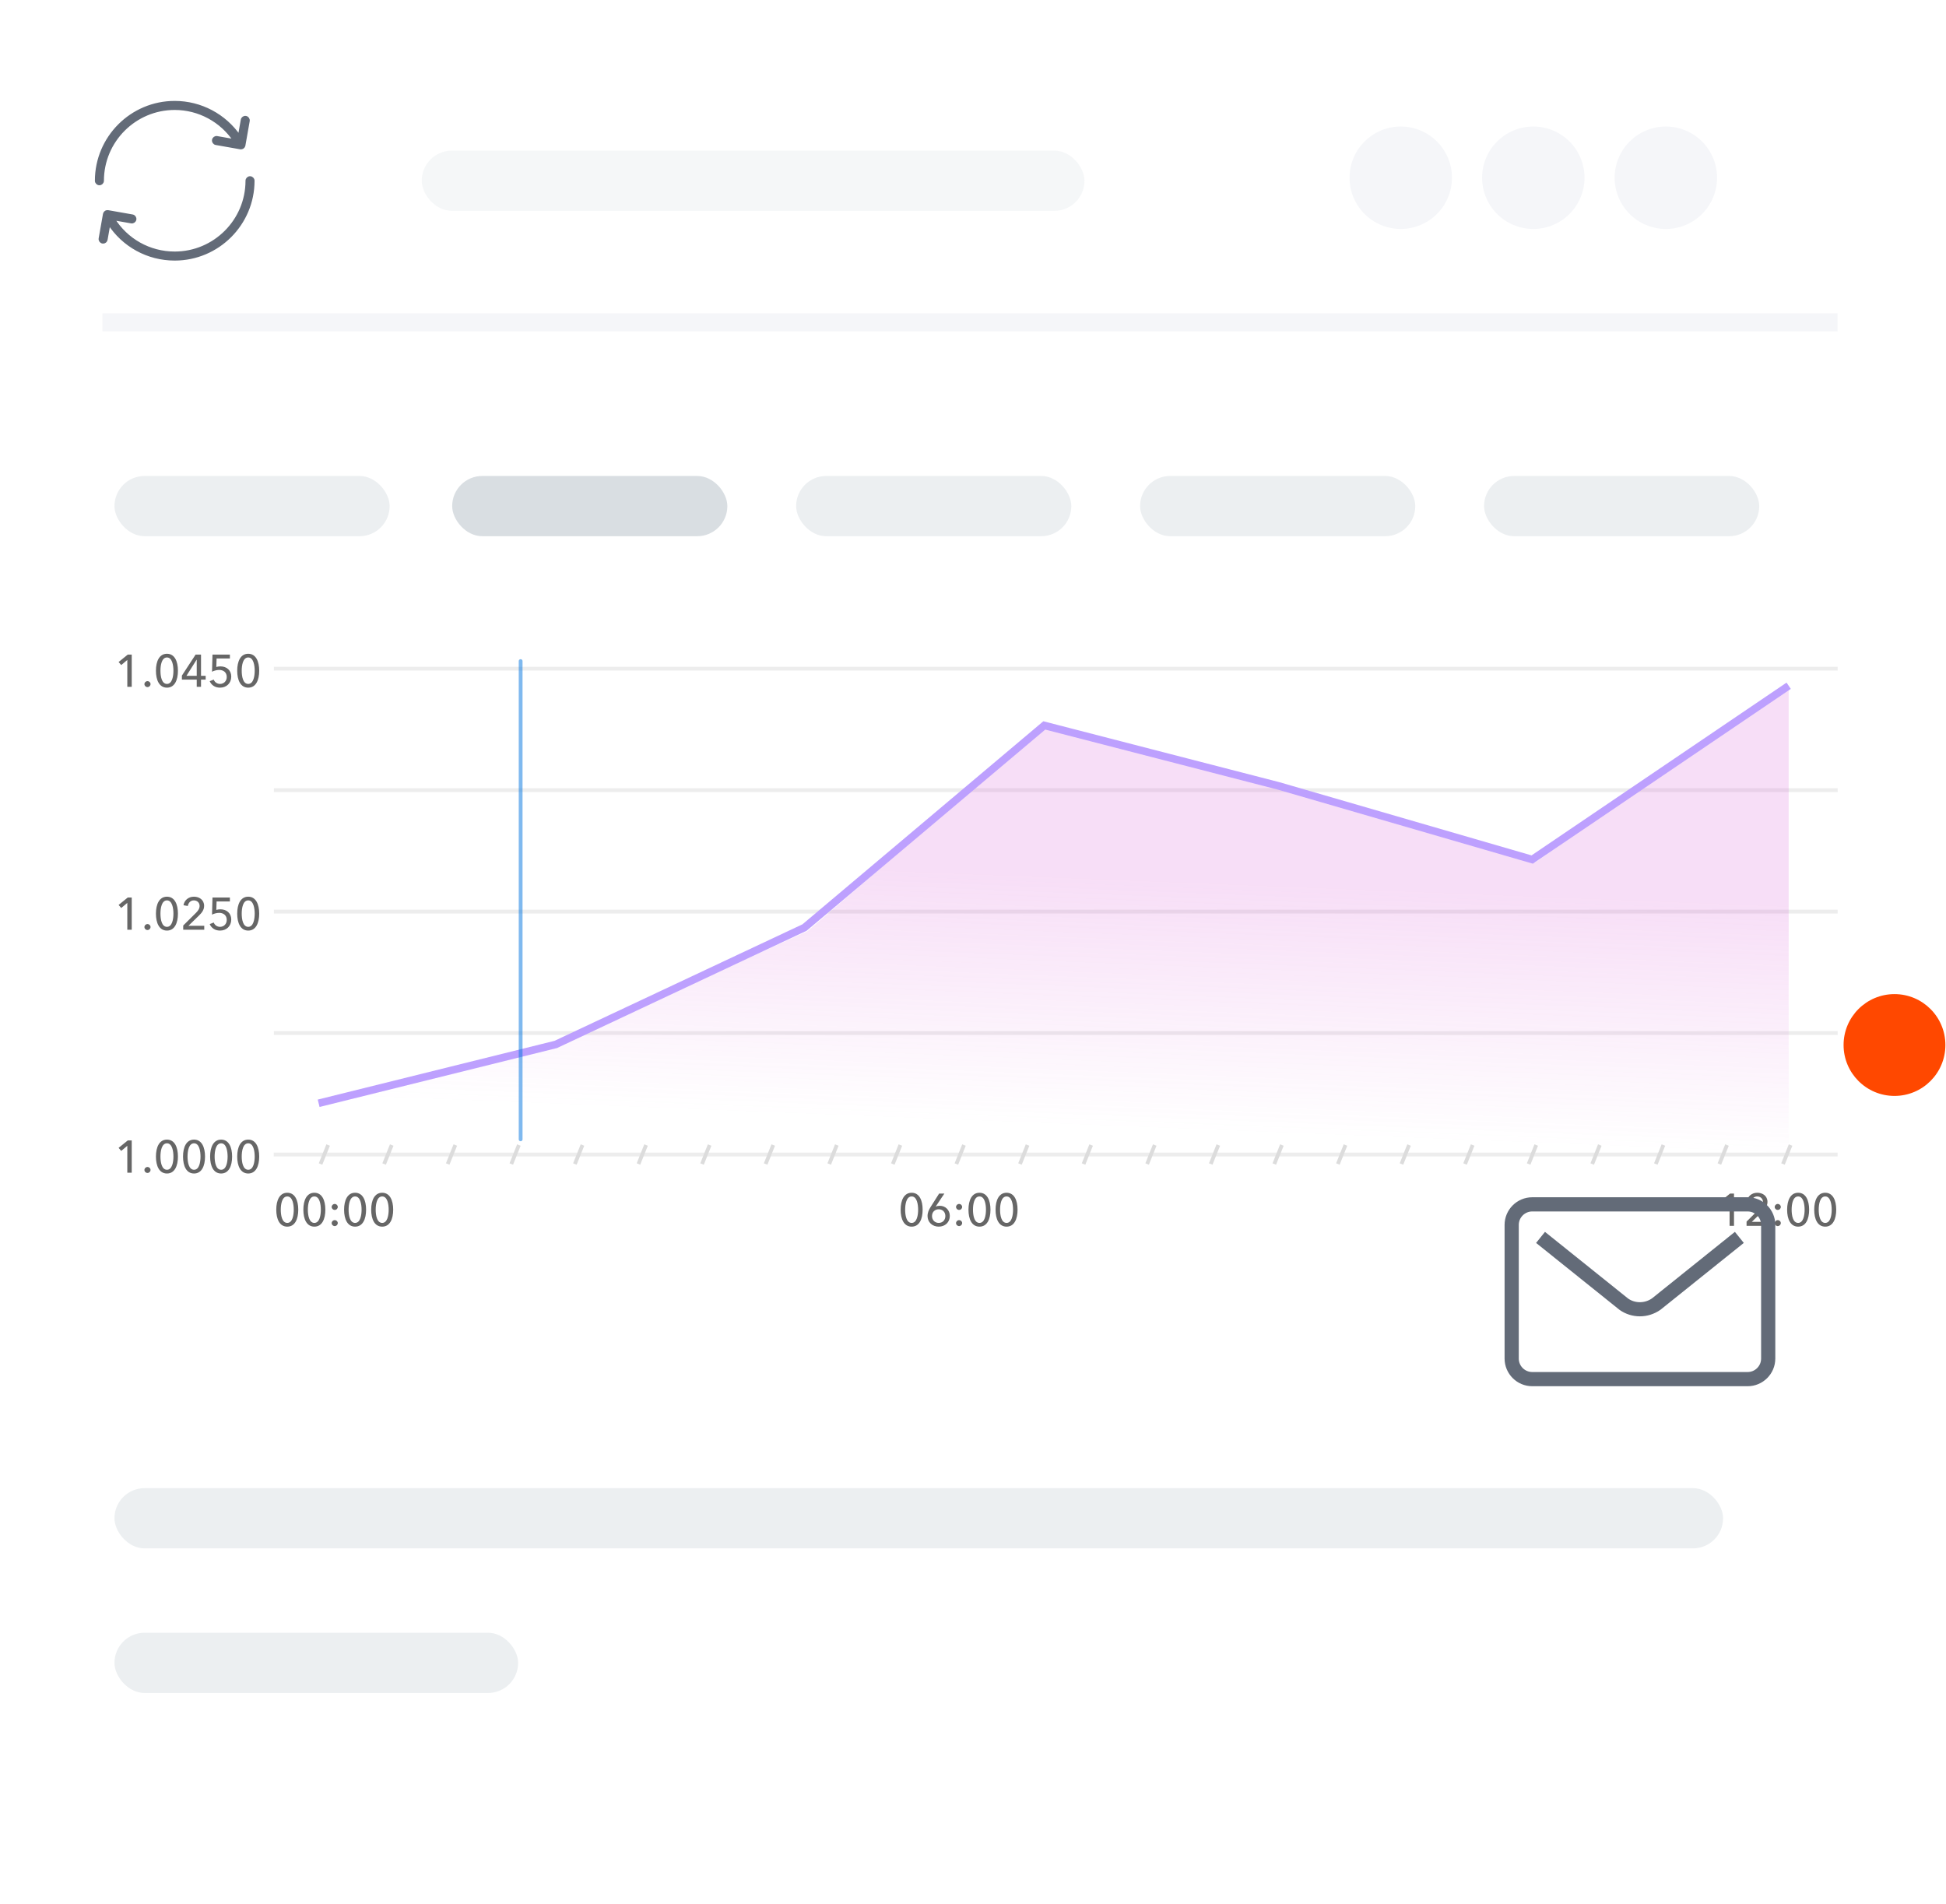 <?xml version="1.0" encoding="UTF-8"?><svg width="323" height="316" viewBox="0 0 323 316" fill="none" xmlns="http://www.w3.org/2000/svg">
<rect width="305" height="316" rx="15.4" fill="white"/>
<path d="M21.865 114H21.132V109.54L20.119 110.386L19.688 109.88L21.207 108.648H21.865V114ZM24.479 114.045C24.199 114.045 23.972 113.819 23.972 113.554C23.972 113.282 24.192 113.055 24.479 113.055C24.766 113.055 24.985 113.274 24.985 113.546C24.985 113.811 24.766 114.045 24.479 114.045ZM27.713 114.136C26.435 114.136 25.883 112.889 25.883 111.324C25.883 109.766 26.435 108.511 27.713 108.511C28.983 108.511 29.535 109.766 29.535 111.324C29.535 112.889 28.983 114.136 27.713 114.136ZM27.713 113.516C28.582 113.516 28.786 112.231 28.786 111.324C28.786 110.424 28.582 109.124 27.713 109.124C26.828 109.124 26.632 110.424 26.632 111.324C26.632 112.231 26.828 113.516 27.713 113.516ZM33.366 114H32.655V112.798H30.191V112.133L32.466 108.648H33.366V112.17H34.137V112.798H33.366V114ZM32.64 109.487L30.947 112.17H32.655V109.487H32.64ZM36.516 114.136C35.684 114.136 35.095 113.713 34.807 113.063L35.473 112.798C35.639 113.229 36.04 113.516 36.516 113.516C37.144 113.516 37.635 113.055 37.635 112.367C37.635 111.558 37.045 111.195 36.38 111.195C35.979 111.195 35.526 111.316 35.193 111.49L35.269 108.648H38.157V109.298H35.949L35.904 110.704C36.1 110.636 36.373 110.606 36.592 110.606C37.62 110.606 38.383 111.256 38.383 112.291C38.383 113.41 37.582 114.136 36.516 114.136ZM41.201 114.136C39.924 114.136 39.372 112.889 39.372 111.324C39.372 109.766 39.924 108.511 41.201 108.511C42.471 108.511 43.023 109.766 43.023 111.324C43.023 112.889 42.471 114.136 41.201 114.136ZM41.201 113.516C42.071 113.516 42.275 112.231 42.275 111.324C42.275 110.424 42.071 109.124 41.201 109.124C40.317 109.124 40.12 110.424 40.12 111.324C40.12 112.231 40.317 113.516 41.201 113.516Z" fill="#666666"/>
<path d="M21.865 154.32H21.132V149.86L20.119 150.706L19.688 150.2L21.207 148.967H21.865V154.32ZM24.479 154.365C24.199 154.365 23.972 154.139 23.972 153.874C23.972 153.602 24.192 153.375 24.479 153.375C24.766 153.375 24.985 153.594 24.985 153.866C24.985 154.131 24.766 154.365 24.479 154.365ZM27.713 154.456C26.435 154.456 25.883 153.209 25.883 151.644C25.883 150.086 26.435 148.831 27.713 148.831C28.983 148.831 29.535 150.086 29.535 151.644C29.535 153.209 28.983 154.456 27.713 154.456ZM27.713 153.836C28.582 153.836 28.786 152.551 28.786 151.644C28.786 150.744 28.582 149.444 27.713 149.444C26.828 149.444 26.632 150.744 26.632 151.644C26.632 152.551 26.828 153.836 27.713 153.836ZM33.902 154.32H30.41V153.617L32.542 151.5C32.867 151.167 33.131 150.82 33.131 150.366C33.131 149.807 32.708 149.444 32.179 149.444C31.634 149.444 31.264 149.837 31.173 150.374L30.455 150.253C30.584 149.436 31.271 148.831 32.186 148.831C33.078 148.831 33.88 149.353 33.88 150.351C33.88 151.039 33.487 151.508 33.018 151.969L31.279 153.662H33.902V154.32ZM36.516 154.456C35.684 154.456 35.095 154.033 34.807 153.383L35.473 153.118C35.639 153.549 36.04 153.836 36.516 153.836C37.144 153.836 37.635 153.375 37.635 152.687C37.635 151.878 37.045 151.515 36.38 151.515C35.979 151.515 35.526 151.636 35.193 151.81L35.269 148.967H38.157V149.618H35.949L35.904 151.024C36.1 150.956 36.373 150.926 36.592 150.926C37.62 150.926 38.383 151.576 38.383 152.611C38.383 153.73 37.582 154.456 36.516 154.456ZM41.201 154.456C39.924 154.456 39.372 153.209 39.372 151.644C39.372 150.086 39.924 148.831 41.201 148.831C42.471 148.831 43.023 150.086 43.023 151.644C43.023 153.209 42.471 154.456 41.201 154.456ZM41.201 153.836C42.071 153.836 42.275 152.551 42.275 151.644C42.275 150.744 42.071 149.444 41.201 149.444C40.317 149.444 40.12 150.744 40.12 151.644C40.12 152.551 40.317 153.836 41.201 153.836Z" fill="#666666"/>
<path d="M21.865 194.64H21.132V190.18L20.119 191.026L19.688 190.52L21.207 189.288H21.865V194.64ZM24.479 194.685C24.199 194.685 23.972 194.459 23.972 194.194C23.972 193.922 24.192 193.695 24.479 193.695C24.766 193.695 24.985 193.914 24.985 194.186C24.985 194.451 24.766 194.685 24.479 194.685ZM27.713 194.776C26.435 194.776 25.883 193.529 25.883 191.964C25.883 190.406 26.435 189.151 27.713 189.151C28.983 189.151 29.535 190.406 29.535 191.964C29.535 193.529 28.983 194.776 27.713 194.776ZM27.713 194.156C28.582 194.156 28.786 192.871 28.786 191.964C28.786 191.064 28.582 189.764 27.713 189.764C26.828 189.764 26.632 191.064 26.632 191.964C26.632 192.871 26.828 194.156 27.713 194.156ZM32.209 194.776C30.931 194.776 30.38 193.529 30.38 191.964C30.38 190.406 30.931 189.151 32.209 189.151C33.479 189.151 34.031 190.406 34.031 191.964C34.031 193.529 33.479 194.776 32.209 194.776ZM32.209 194.156C33.078 194.156 33.282 192.871 33.282 191.964C33.282 191.064 33.078 189.764 32.209 189.764C31.325 189.764 31.128 191.064 31.128 191.964C31.128 192.871 31.325 194.156 32.209 194.156ZM36.705 194.776C35.428 194.776 34.876 193.529 34.876 191.964C34.876 190.406 35.428 189.151 36.705 189.151C37.975 189.151 38.527 190.406 38.527 191.964C38.527 193.529 37.975 194.776 36.705 194.776ZM36.705 194.156C37.575 194.156 37.779 192.871 37.779 191.964C37.779 191.064 37.575 189.764 36.705 189.764C35.821 189.764 35.624 191.064 35.624 191.964C35.624 192.871 35.821 194.156 36.705 194.156ZM41.201 194.776C39.924 194.776 39.372 193.529 39.372 191.964C39.372 190.406 39.924 189.151 41.201 189.151C42.471 189.151 43.023 190.406 43.023 191.964C43.023 193.529 42.471 194.776 41.201 194.776ZM41.201 194.156C42.071 194.156 42.275 192.871 42.275 191.964C42.275 191.064 42.071 189.764 41.201 189.764C40.317 189.764 40.12 191.064 40.12 191.964C40.12 192.871 40.317 194.156 41.201 194.156Z" fill="#666666"/>
<path d="M47.684 203.596C46.407 203.596 45.855 202.349 45.855 200.784C45.855 199.226 46.407 197.971 47.684 197.971C48.954 197.971 49.506 199.226 49.506 200.784C49.506 202.349 48.954 203.596 47.684 203.596ZM47.684 202.976C48.554 202.976 48.758 201.691 48.758 200.784C48.758 199.884 48.554 198.584 47.684 198.584C46.8 198.584 46.603 199.884 46.603 200.784C46.603 201.691 46.8 202.976 47.684 202.976ZM52.18 203.596C50.903 203.596 50.351 202.349 50.351 200.784C50.351 199.226 50.903 197.971 52.18 197.971C53.45 197.971 54.002 199.226 54.002 200.784C54.002 202.349 53.45 203.596 52.18 203.596ZM52.18 202.976C53.05 202.976 53.254 201.691 53.254 200.784C53.254 199.884 53.05 198.584 52.18 198.584C51.296 198.584 51.099 199.884 51.099 200.784C51.099 201.691 51.296 202.976 52.18 202.976ZM55.557 200.822C55.278 200.822 55.051 200.602 55.051 200.33C55.051 200.066 55.27 199.831 55.557 199.831C55.845 199.831 56.064 200.058 56.064 200.323C56.064 200.595 55.845 200.822 55.557 200.822ZM55.557 203.505C55.278 203.505 55.051 203.279 55.051 203.014C55.051 202.742 55.27 202.515 55.557 202.515C55.845 202.515 56.064 202.734 56.064 203.006C56.064 203.271 55.845 203.505 55.557 203.505ZM58.943 203.596C57.665 203.596 57.113 202.349 57.113 200.784C57.113 199.226 57.665 197.971 58.943 197.971C60.213 197.971 60.765 199.226 60.765 200.784C60.765 202.349 60.213 203.596 58.943 203.596ZM58.943 202.976C59.812 202.976 60.017 201.691 60.017 200.784C60.017 199.884 59.812 198.584 58.943 198.584C58.058 198.584 57.862 199.884 57.862 200.784C57.862 201.691 58.058 202.976 58.943 202.976ZM63.439 203.596C62.161 203.596 61.61 202.349 61.61 200.784C61.61 199.226 62.161 197.971 63.439 197.971C64.709 197.971 65.261 199.226 65.261 200.784C65.261 202.349 64.709 203.596 63.439 203.596ZM63.439 202.976C64.308 202.976 64.513 201.691 64.513 200.784C64.513 199.884 64.308 198.584 63.439 198.584C62.555 198.584 62.358 199.884 62.358 200.784C62.358 201.691 62.555 202.976 63.439 202.976Z" fill="#666666"/>
<path d="M151.319 203.596C150.042 203.596 149.49 202.349 149.49 200.784C149.49 199.226 150.042 197.971 151.319 197.971C152.589 197.971 153.141 199.226 153.141 200.784C153.141 202.349 152.589 203.596 151.319 203.596ZM151.319 202.976C152.189 202.976 152.393 201.691 152.393 200.784C152.393 199.884 152.189 198.584 151.319 198.584C150.435 198.584 150.238 199.884 150.238 200.784C150.238 201.691 150.435 202.976 151.319 202.976ZM155.808 203.596C154.742 203.596 153.956 202.848 153.956 201.835C153.956 201.252 154.167 200.806 154.477 200.315L155.876 198.108H156.745L155.309 200.262L155.316 200.277C155.468 200.187 155.755 200.134 155.982 200.134C156.919 200.134 157.652 200.837 157.652 201.812C157.652 202.878 156.859 203.596 155.808 203.596ZM155.808 202.976C156.466 202.976 156.912 202.5 156.912 201.835C156.912 201.192 156.481 200.716 155.815 200.716C155.143 200.716 154.696 201.184 154.696 201.842C154.696 202.47 155.143 202.976 155.808 202.976ZM159.193 200.822C158.913 200.822 158.686 200.602 158.686 200.33C158.686 200.066 158.905 199.831 159.193 199.831C159.48 199.831 159.699 200.058 159.699 200.323C159.699 200.595 159.48 200.822 159.193 200.822ZM159.193 203.505C158.913 203.505 158.686 203.279 158.686 203.014C158.686 202.742 158.905 202.515 159.193 202.515C159.48 202.515 159.699 202.734 159.699 203.006C159.699 203.271 159.48 203.505 159.193 203.505ZM162.578 203.596C161.3 203.596 160.748 202.349 160.748 200.784C160.748 199.226 161.3 197.971 162.578 197.971C163.848 197.971 164.4 199.226 164.4 200.784C164.4 202.349 163.848 203.596 162.578 203.596ZM162.578 202.976C163.447 202.976 163.652 201.691 163.652 200.784C163.652 199.884 163.447 198.584 162.578 198.584C161.693 198.584 161.497 199.884 161.497 200.784C161.497 201.691 161.693 202.976 162.578 202.976ZM167.074 203.596C165.796 203.596 165.245 202.349 165.245 200.784C165.245 199.226 165.796 197.971 167.074 197.971C168.344 197.971 168.896 199.226 168.896 200.784C168.896 202.349 168.344 203.596 167.074 203.596ZM167.074 202.976C167.944 202.976 168.148 201.691 168.148 200.784C168.148 199.884 167.944 198.584 167.074 198.584C166.19 198.584 165.993 199.884 165.993 200.784C165.993 201.691 166.19 202.976 167.074 202.976Z" fill="#666666"/>
<path d="M287.813 203.46H287.08V199L286.067 199.846L285.636 199.34L287.155 198.108H287.813V203.46ZM293.39 203.46H289.898V202.757L292.03 200.64C292.355 200.307 292.619 199.96 292.619 199.506C292.619 198.947 292.196 198.584 291.667 198.584C291.122 198.584 290.752 198.977 290.661 199.514L289.943 199.393C290.072 198.576 290.759 197.971 291.674 197.971C292.566 197.971 293.368 198.493 293.368 199.491C293.368 200.179 292.975 200.648 292.506 201.109L290.767 202.802H293.39V203.46ZM295.074 200.822C294.794 200.822 294.568 200.602 294.568 200.33C294.568 200.066 294.787 199.831 295.074 199.831C295.361 199.831 295.581 200.058 295.581 200.323C295.581 200.595 295.361 200.822 295.074 200.822ZM295.074 203.505C294.794 203.505 294.568 203.279 294.568 203.014C294.568 202.742 294.787 202.515 295.074 202.515C295.361 202.515 295.581 202.734 295.581 203.006C295.581 203.271 295.361 203.505 295.074 203.505ZM298.46 203.596C297.182 203.596 296.63 202.349 296.63 200.784C296.63 199.226 297.182 197.971 298.46 197.971C299.73 197.971 300.282 199.226 300.282 200.784C300.282 202.349 299.73 203.596 298.46 203.596ZM298.46 202.976C299.329 202.976 299.533 201.691 299.533 200.784C299.533 199.884 299.329 198.584 298.46 198.584C297.575 198.584 297.379 199.884 297.379 200.784C297.379 201.691 297.575 202.976 298.46 202.976ZM302.956 203.596C301.678 203.596 301.126 202.349 301.126 200.784C301.126 199.226 301.678 197.971 302.956 197.971C304.226 197.971 304.778 199.226 304.778 200.784C304.778 202.349 304.226 203.596 302.956 203.596ZM302.956 202.976C303.825 202.976 304.029 201.691 304.029 200.784C304.029 199.884 303.825 198.584 302.956 198.584C302.071 198.584 301.875 199.884 301.875 200.784C301.875 201.691 302.071 202.976 302.956 202.976Z" fill="#666666"/>
<line opacity="0.5" x1="45.431" y1="191.625" x2="305.018" y2="191.625" stroke="#DCDCDC" stroke-width="0.63"/>
<line opacity="0.5" x1="45.46" y1="171.465" x2="305.02" y2="171.465" stroke="#DCDCDC" stroke-width="0.63"/>
<line opacity="0.5" x1="45.46" y1="151.305" x2="305.02" y2="151.305" stroke="#DCDCDC" stroke-width="0.63"/>
<line opacity="0.5" x1="45.46" y1="131.145" x2="305.02" y2="131.145" stroke="#DCDCDC" stroke-width="0.63"/>
<line opacity="0.5" x1="45.46" y1="110.985" x2="305.02" y2="110.985" stroke="#DCDCDC" stroke-width="0.63"/>
<line x1="54.464" y1="190.05" x2="53.204" y2="193.2" stroke="#DCDCDC" stroke-width="0.63"/>
<line x1="65.018" y1="190.05" x2="63.758" y2="193.2" stroke="#DCDCDC" stroke-width="0.63"/>
<line x1="75.572" y1="190.05" x2="74.311" y2="193.2" stroke="#DCDCDC" stroke-width="0.63"/>
<line x1="86.125" y1="190.05" x2="84.865" y2="193.2" stroke="#DCDCDC" stroke-width="0.63"/>
<line x1="96.679" y1="190.05" x2="95.419" y2="193.2" stroke="#DCDCDC" stroke-width="0.63"/>
<line x1="107.233" y1="190.05" x2="105.973" y2="193.2" stroke="#DCDCDC" stroke-width="0.63"/>
<line x1="117.787" y1="190.05" x2="116.527" y2="193.2" stroke="#DCDCDC" stroke-width="0.63"/>
<line x1="128.341" y1="190.05" x2="127.081" y2="193.2" stroke="#DCDCDC" stroke-width="0.63"/>
<line x1="138.894" y1="190.05" x2="137.634" y2="193.2" stroke="#DCDCDC" stroke-width="0.63"/>
<line x1="149.448" y1="190.05" x2="148.188" y2="193.2" stroke="#DCDCDC" stroke-width="0.63"/>
<line x1="160.002" y1="190.05" x2="158.742" y2="193.2" stroke="#DCDCDC" stroke-width="0.63"/>
<line x1="170.556" y1="190.05" x2="169.296" y2="193.2" stroke="#DCDCDC" stroke-width="0.63"/>
<line x1="181.11" y1="190.05" x2="179.85" y2="193.2" stroke="#DCDCDC" stroke-width="0.63"/>
<line x1="191.664" y1="190.05" x2="190.404" y2="193.2" stroke="#DCDCDC" stroke-width="0.63"/>
<line x1="202.217" y1="190.05" x2="200.957" y2="193.2" stroke="#DCDCDC" stroke-width="0.63"/>
<line x1="212.771" y1="190.05" x2="211.511" y2="193.2" stroke="#DCDCDC" stroke-width="0.63"/>
<line x1="223.325" y1="190.05" x2="222.065" y2="193.2" stroke="#DCDCDC" stroke-width="0.63"/>
<line x1="233.879" y1="190.05" x2="232.619" y2="193.2" stroke="#DCDCDC" stroke-width="0.63"/>
<line x1="244.433" y1="190.05" x2="243.173" y2="193.2" stroke="#DCDCDC" stroke-width="0.63"/>
<line x1="254.987" y1="190.05" x2="253.727" y2="193.2" stroke="#DCDCDC" stroke-width="0.63"/>
<line x1="265.54" y1="190.05" x2="264.28" y2="193.2" stroke="#DCDCDC" stroke-width="0.63"/>
<line x1="276.094" y1="190.05" x2="274.834" y2="193.2" stroke="#DCDCDC" stroke-width="0.63"/>
<line x1="286.648" y1="190.05" x2="285.388" y2="193.2" stroke="#DCDCDC" stroke-width="0.63"/>
<line x1="297.202" y1="190.05" x2="295.942" y2="193.2" stroke="#DCDCDC" stroke-width="0.63"/>
<path d="M92.203 173.579L53.566 183.43V191.31H296.887V113.82L254.847 143.115L212.254 130.894L173.617 120.387L134.06 154.535L92.203 173.579Z" fill="url(#paint0_linear_1416_10631)" fill-opacity="0.2"/>
<path d="M52.889 183.12L92.243 173.355L133.538 153.951L173.334 120.404L212.205 130.437L254.314 142.664L296.887 113.82" stroke="#BDA0FE" stroke-width="1.26"/>
<line opacity="0.5" x1="86.415" y1="109.725" x2="86.415" y2="189.105" stroke="#0075E1" stroke-width="0.63" stroke-linecap="round"/>
<rect x="19" y="247" width="267" height="10" rx="5" fill="#BFC8CE" fill-opacity="0.3"/>
<rect x="19" y="271" width="67" height="10" rx="5" fill="#BFC8CE" fill-opacity="0.3"/>
<g filter="url(#filter0_dddddd_1416_10631)">
<rect x="228" y="170.2" width="88.4" height="87.1" rx="10.4" fill="white"/>
</g>
<path d="M272.185 218.158C271.074 218.158 269.968 217.823 269.024 217.16L255.42 206.249L256.488 204.92L270.049 215.797C271.319 216.689 273.081 216.689 274.395 215.764L287.912 204.92L288.981 206.249L275.42 217.127C274.442 217.815 273.311 218.158 272.185 218.158H272.185ZM294.342 225.491V203.31C294.342 200.957 292.428 199.044 290.076 199.044H254.324C251.972 199.044 250.058 200.957 250.058 203.31V225.491C250.058 227.844 251.972 229.757 254.324 229.757H290.077C292.429 229.757 294.342 227.844 294.342 225.491L294.342 225.491ZM290.076 200.751C291.488 200.751 292.636 201.899 292.636 203.31V225.491C292.636 226.903 291.488 228.051 290.076 228.051H254.324C252.912 228.051 251.764 226.903 251.764 225.491V203.31C251.764 201.899 252.912 200.751 254.324 200.751H290.077L290.076 200.751Z" fill="#636B78" stroke="#636B78" stroke-width="0.65"/>
<circle cx="314.45" cy="173.45" r="8.45" fill="#FF4800"/>
<rect x="19" y="79" width="45.673" height="10" rx="5" fill="#BFC8CE" fill-opacity="0.3"/>
<rect x="132.144" y="79" width="45.673" height="10" rx="5" fill="#BFC8CE" fill-opacity="0.3"/>
<rect x="189.236" y="79" width="45.673" height="10" rx="5" fill="#BFC8CE" fill-opacity="0.3"/>
<rect x="246.327" y="79" width="45.673" height="10" rx="5" fill="#BFC8CE" fill-opacity="0.3"/>
<rect x="75.053" y="79" width="45.673" height="10" rx="5" fill="#BFC8CE" fill-opacity="0.6"/>
<line x1="17" y1="53.5" x2="305" y2="53.5" stroke="#F5F6F9" stroke-width="3"/>
<rect x="70" y="25" width="110" height="10" rx="5" fill="#BFC8CE" fill-opacity="0.15"/>
<circle cx="232.5" cy="29.5" r="8.5" fill="#F5F6F9"/>
<circle cx="254.5" cy="29.5" r="8.5" fill="#F5F6F9"/>
<circle cx="276.5" cy="29.5" r="8.5" fill="#F5F6F9"/>
<path d="M42 30C42 37.169 36.168 43 29 43C24.533 43 20.47 40.751 18.087 37.056L17.609 39.768C17.566 40.011 17.355 40.181 17.117 40.181C17.088 40.181 17.059 40.179 17.029 40.173C16.758 40.126 16.576 39.866 16.624 39.594L17.34 35.535C17.342 35.524 17.35 35.515 17.353 35.503C17.362 35.467 17.377 35.435 17.393 35.402C17.406 35.377 17.417 35.352 17.433 35.331C17.454 35.301 17.481 35.277 17.51 35.252C17.531 35.234 17.551 35.215 17.575 35.201C17.587 35.194 17.594 35.182 17.607 35.176C17.628 35.165 17.651 35.165 17.673 35.157C17.701 35.148 17.727 35.139 17.756 35.134C17.793 35.128 17.828 35.129 17.865 35.131C17.883 35.133 17.901 35.127 17.919 35.13L21.979 35.846C22.25 35.894 22.432 36.153 22.384 36.425C22.336 36.697 22.071 36.878 21.805 36.83L18.788 36.298C20.967 39.838 24.79 42 29 42C35.617 42 41 36.617 41 30C41 29.724 41.224 29.5 41.5 29.5C41.776 29.5 42 29.724 42 30L42 30ZM17 30C17 23.384 22.383 18 29 18C33.034 18 36.748 20.035 38.963 23.353L36.019 22.834C35.752 22.784 35.487 22.966 35.44 23.239C35.392 23.511 35.573 23.77 35.845 23.818L39.904 24.534C39.934 24.539 39.963 24.542 39.992 24.542C40.002 24.542 40.01 24.538 40.019 24.537C40.043 24.536 40.065 24.529 40.089 24.524C40.128 24.517 40.164 24.507 40.199 24.491C40.209 24.486 40.22 24.486 40.23 24.481C40.242 24.474 40.249 24.462 40.261 24.455C40.294 24.434 40.322 24.41 40.349 24.382C40.366 24.363 40.383 24.345 40.398 24.324C40.417 24.296 40.431 24.266 40.445 24.233C40.456 24.207 40.467 24.183 40.474 24.156C40.476 24.146 40.482 24.139 40.484 24.129L41.199 20.07C41.247 19.797 41.066 19.538 40.794 19.49C40.529 19.442 40.264 19.623 40.215 19.896L39.727 22.666C37.317 19.144 33.322 17 29 17C21.832 17 16 22.832 16 30C16 30.277 16.224 30.5 16.5 30.5C16.777 30.5 17 30.277 17 30Z" fill="#636B78" stroke="#636B78" stroke-width="0.5"/>
<defs>
<filter id="filter0_dddddd_1416_10631" x="67.039" y="76.507" width="410.321" height="409.021" filterUnits="userSpaceOnUse" color-interpolation-filters="sRGB">
<feFlood flood-opacity="0" result="BackgroundImageFix"/>
<feColorMatrix in="SourceAlpha" type="matrix" values="0 0 0 0 0 0 0 0 0 0 0 0 0 0 0 0 0 0 127 0" result="hardAlpha"/>
<feOffset dy="1.861"/>
<feGaussianBlur stdDeviation="2.227"/>
<feColorMatrix type="matrix" values="0 0 0 0 0 0 0 0 0 0 0 0 0 0 0 0 0 0 0.02 0"/>
<feBlend mode="normal" in2="BackgroundImageFix" result="effect1_dropShadow_1416_10631"/>
<feColorMatrix in="SourceAlpha" type="matrix" values="0 0 0 0 0 0 0 0 0 0 0 0 0 0 0 0 0 0 127 0" result="hardAlpha"/>
<feOffset dy="4.473"/>
<feGaussianBlur stdDeviation="5.352"/>
<feColorMatrix type="matrix" values="0 0 0 0 0 0 0 0 0 0 0 0 0 0 0 0 0 0 0.028 0"/>
<feBlend mode="normal" in2="effect1_dropShadow_1416_10631" result="effect2_dropShadow_1416_10631"/>
<feColorMatrix in="SourceAlpha" type="matrix" values="0 0 0 0 0 0 0 0 0 0 0 0 0 0 0 0 0 0 127 0" result="hardAlpha"/>
<feOffset dy="8.423"/>
<feGaussianBlur stdDeviation="10.077"/>
<feColorMatrix type="matrix" values="0 0 0 0 0 0 0 0 0 0 0 0 0 0 0 0 0 0 0.035 0"/>
<feBlend mode="normal" in2="effect2_dropShadow_1416_10631" result="effect3_dropShadow_1416_10631"/>
<feColorMatrix in="SourceAlpha" type="matrix" values="0 0 0 0 0 0 0 0 0 0 0 0 0 0 0 0 0 0 127 0" result="hardAlpha"/>
<feOffset dy="15.025"/>
<feGaussianBlur stdDeviation="17.976"/>
<feColorMatrix type="matrix" values="0 0 0 0 0 0 0 0 0 0 0 0 0 0 0 0 0 0 0.042 0"/>
<feBlend mode="normal" in2="effect3_dropShadow_1416_10631" result="effect4_dropShadow_1416_10631"/>
<feColorMatrix in="SourceAlpha" type="matrix" values="0 0 0 0 0 0 0 0 0 0 0 0 0 0 0 0 0 0 127 0" result="hardAlpha"/>
<feOffset dy="28.103"/>
<feGaussianBlur stdDeviation="33.623"/>
<feColorMatrix type="matrix" values="0 0 0 0 0 0 0 0 0 0 0 0 0 0 0 0 0 0 0.05 0"/>
<feBlend mode="normal" in2="effect4_dropShadow_1416_10631" result="effect5_dropShadow_1416_10631"/>
<feColorMatrix in="SourceAlpha" type="matrix" values="0 0 0 0 0 0 0 0 0 0 0 0 0 0 0 0 0 0 127 0" result="hardAlpha"/>
<feOffset dy="67.267"/>
<feGaussianBlur stdDeviation="80.48"/>
<feColorMatrix type="matrix" values="0 0 0 0 0 0 0 0 0 0 0 0 0 0 0 0 0 0 0.07 0"/>
<feBlend mode="normal" in2="effect5_dropShadow_1416_10631" result="effect6_dropShadow_1416_10631"/>
<feBlend mode="normal" in="SourceGraphic" in2="effect6_dropShadow_1416_10631" result="shape"/>
</filter>
<linearGradient id="paint0_linear_1416_10631" x1="164.62" y1="186.455" x2="167.506" y2="113.744" gradientUnits="userSpaceOnUse">
<stop stop-color="#D85AD6" stop-opacity="0"/>
<stop offset="0.571" stop-color="#D85AD6"/>
<stop offset="1" stop-color="#D85AD6"/>
</linearGradient>
</defs>
</svg>
